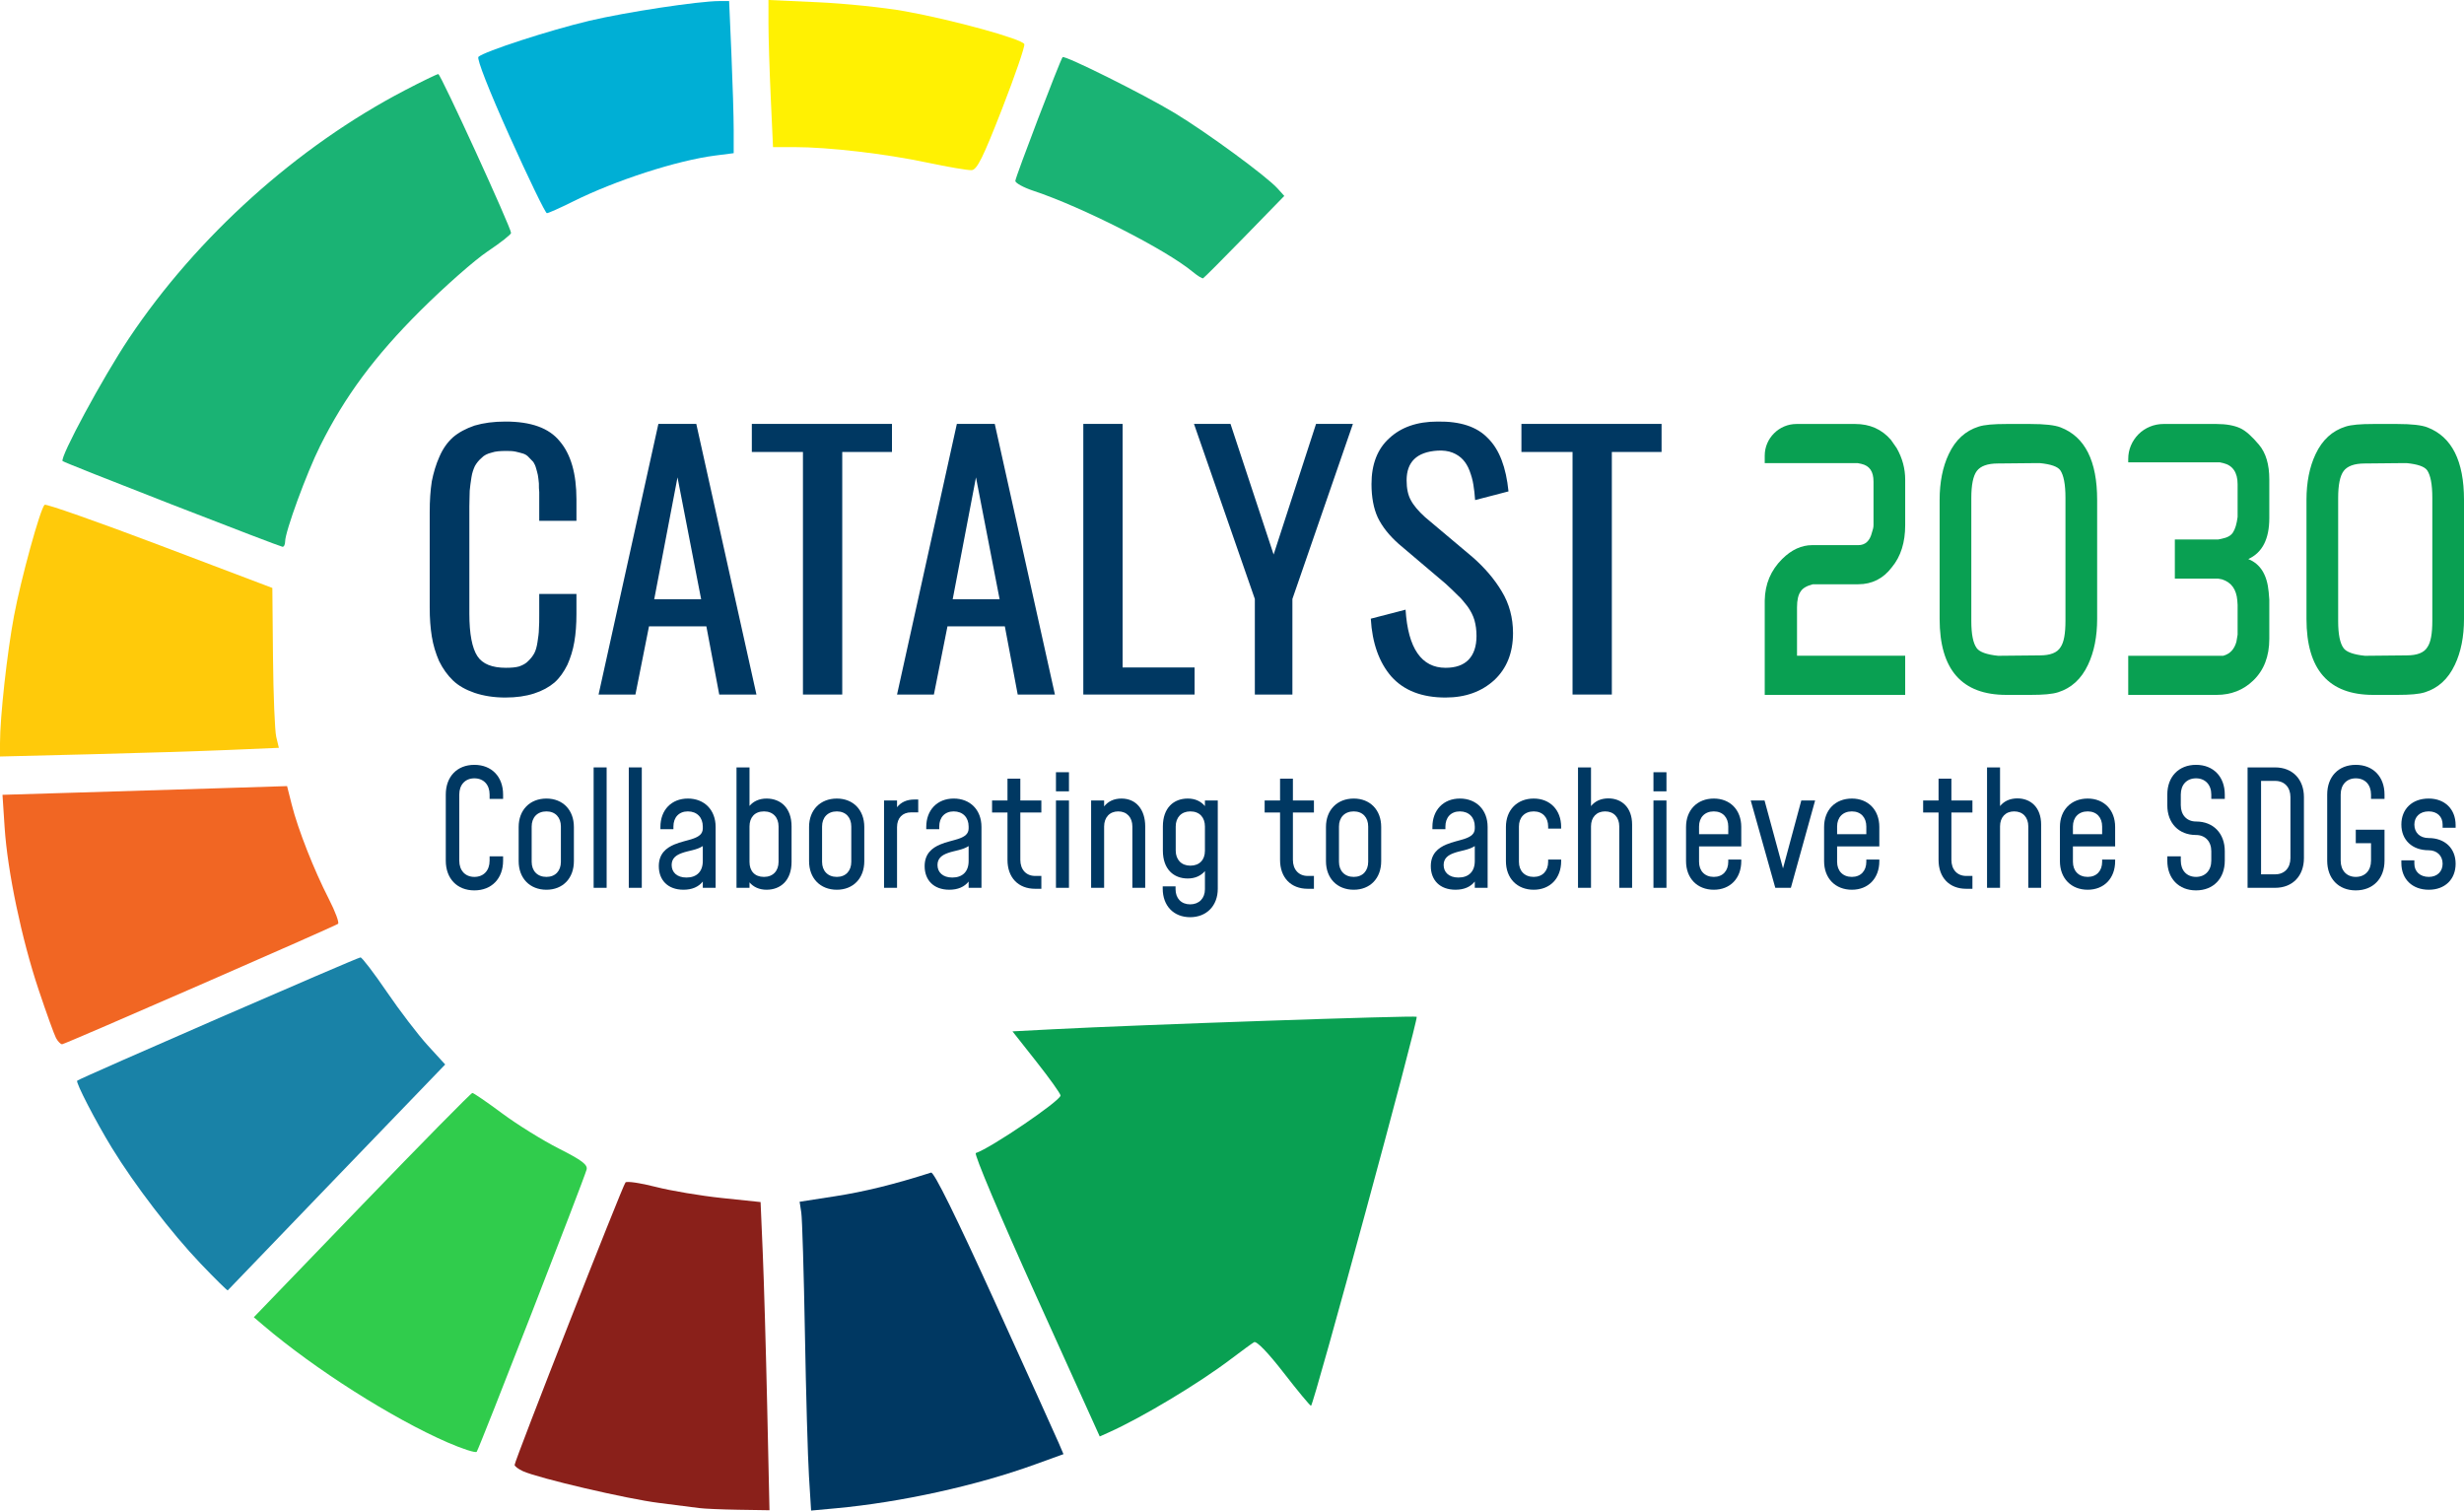 <?xml version="1.0" encoding="UTF-8"?>
<svg id="Layer_2" data-name="Layer 2" xmlns="http://www.w3.org/2000/svg" width="1670.8" height="1024.238" viewBox="0 0 1670.8 1024.238">
  <defs>
    <style>
      .cls-1 {
        fill: #1982a7;
      }

      .cls-2 {
        fill: #1ab374;
      }

      .cls-3 {
        fill: #30cc4c;
      }

      .cls-4 {
        fill: #fff102;
      }

      .cls-5 {
        fill: #003862;
      }

      .cls-6 {
        fill: #ffca0a;
      }

      .cls-7 {
        fill: #8a201a;
      }

      .cls-8 {
        fill: #09a052;
      }

      .cls-9 {
        fill: #f16623;
      }

      .cls-10 {
        fill: #00afd5;
      }
    </style>
  </defs>
  <g id="Layer_1-2" data-name="Layer 1">
    <g>
      <path class="cls-8" d="M1196.64,471.168v-64.034c.207-11.225,4.132-20.409,11.777-28.063,6.405-6.378,13.223-9.439,20.454-9.439h31.197c4.752,0,7.851-2.806,9.297-8.674.62-1.786,1.033-3.317,1.033-4.847v-29.594c0-6.888-2.686-10.715-8.264-11.99l-2.479-.51h-63.015v-5.102c0-11.735,9.71-21.43,21.487-21.43h39.875c9.917,0,17.975,3.572,24.173,10.715l3.925,5.613c3.925,6.888,5.785,14.031,5.785,21.43v30.869c0,11.48-2.892,21.175-9.091,28.573-5.785,7.654-13.429,11.48-22.727,11.48h-30.784c-3.925,1.02-6.818,2.551-8.264,4.847-1.653,2.296-2.479,5.868-2.479,10.715v32.91h73.345v26.532h-95.245Z"/>
      <path class="cls-8" d="M1315.231,419.634v-80.617c0-11.99,2.066-22.45,6.198-31.124,4.545-9.694,11.363-15.817,20.247-18.624,3.925-1.276,10.124-1.786,18.801-1.786h16.322c9.71,0,16.528.765,20.454,2.296,16.528,6.378,24.793,22.705,24.793,49.237v80.617c0,11.99-2.066,22.45-6.198,31.124-4.545,9.694-11.363,15.817-20.247,18.623-3.926,1.276-10.124,1.786-18.801,1.786h-16.322c-30.164,0-45.247-17.093-45.247-51.534ZM1336.718,421.165c0,8.929,1.24,15.052,3.719,18.368,1.859,2.551,6.818,4.337,14.256,5.102h2.479l26.032-.255c7.025,0,11.777-1.786,14.049-5.613,2.273-3.317,3.306-9.184,3.306-17.858v-83.423c0-9.184-1.24-15.307-3.512-18.624-1.859-2.551-6.405-4.082-13.843-4.847h-2.686l-25.826.255c-7.025,0-11.777,1.786-14.256,5.102-2.479,3.317-3.719,9.439-3.719,18.368v83.423Z"/>
      <path class="cls-8" d="M1443.12,471.168v-26.532h64.461c4.545-1.276,7.438-4.337,8.884-9.439l.826-4.847v-20.154l-.207-3.061c-.62-7.398-3.926-12.246-10.33-14.287l-2.686-.51h-29.338v-26.532h29.338l2.479-.51c3.719-.765,6.198-2.041,7.644-4.337s2.479-5.613,3.099-10.46v-22.195c0-7.909-3.306-12.756-9.71-14.287l-2.273-.51h-62.188v-2.296c0-6.378,2.479-12.246,7.025-16.838,4.339-4.337,10.537-6.888,16.735-6.888h36.156c6.611,0,11.983,1.02,15.909,2.806,3.926,1.786,8.058,5.613,12.81,11.225,4.752,5.613,7.025,13.521,7.025,23.471v26.277c0,14.287-4.752,23.471-14.256,27.808,8.264,3.317,12.81,10.715,13.843,22.45l.413,5.102v26.532c0,11.99-3.719,21.43-10.95,28.318-6.611,6.378-14.876,9.694-24.793,9.694h-59.916Z"/>
      <path class="cls-8" d="M1563.985,419.634v-80.617c0-11.99,2.066-22.45,6.198-31.124,4.545-9.694,11.363-15.817,20.247-18.624,3.925-1.276,10.124-1.786,18.801-1.786h16.322c9.71,0,16.528.765,20.454,2.296,16.528,6.378,24.793,22.705,24.793,49.237v80.617c0,11.99-2.066,22.45-6.198,31.124-4.545,9.694-11.363,15.817-20.247,18.623-3.926,1.276-10.124,1.786-18.801,1.786h-16.322c-30.164,0-45.247-17.093-45.247-51.534ZM1585.472,421.165c0,8.929,1.24,15.052,3.719,18.368,1.859,2.551,6.818,4.337,14.256,5.102h2.479l26.032-.255c7.025,0,11.777-1.786,14.049-5.613,2.273-3.317,3.306-9.184,3.306-17.858v-83.423c0-9.184-1.24-15.307-3.512-18.624-1.859-2.551-6.405-4.082-13.843-4.847h-2.686l-25.826.255c-7.025,0-11.777,1.786-14.256,5.102-2.479,3.317-3.719,9.439-3.719,18.368v83.423Z"/>
      <path class="cls-5" d="M342.78,472.964c-8.017,0-14.855-1.133-20.985-3.172-5.895-2.039-10.846-4.757-14.619-8.382-3.773-3.625-6.838-7.929-9.432-13.139-2.358-5.437-4.008-10.874-4.952-16.764-.943-5.89-1.415-12.233-1.415-19.483v-64.791c0-7.929.472-14.725,1.415-20.842,1.179-5.89,2.829-11.554,5.187-16.764,2.358-5.437,5.423-9.741,9.196-13.139,4.008-3.398,8.724-5.89,14.619-7.929,6.131-1.812,12.968-2.719,20.985-2.719,17.213,0,29.474,4.304,36.783,13.366,7.545,8.835,11.318,21.975,11.318,39.418v14.499h-25.229v-19.483c-.236-1.586-.236-3.625-.236-5.89-.236-2.492-.472-4.304-.707-5.664-.236-1.359-.707-2.719-1.179-4.531-.472-1.812-1.179-3.172-1.886-4.304-.943-.906-1.886-2.039-3.065-3.172-.943-1.133-2.358-2.039-3.773-2.492-1.415-.453-3.301-.906-5.187-1.359-2.122-.453-4.244-.453-6.602-.453-3.773,0-7.074.227-9.667,1.133-2.829.68-5.187,1.812-6.838,3.625-1.886,1.586-3.301,3.398-4.48,5.437-.943,2.039-1.886,4.531-2.358,7.702s-.943,6.117-1.179,9.062c0,2.945-.236,6.57-.236,10.648v72.72c0,13.819,1.886,23.334,5.423,28.771,3.537,5.437,10.139,7.929,19.335,7.929,3.537,0,6.602-.227,8.96-.906,2.594-.906,4.716-2.039,6.366-3.851,1.651-1.586,3.065-3.398,4.008-5.21.943-1.812,1.651-4.304,2.122-7.476s.943-6.117.943-8.609c.236-2.719.236-6.117.236-10.421v-13.593h25.229v13.593c0,7.023-.472,13.366-1.415,18.803-.943,5.664-2.594,10.874-4.716,15.631-2.358,4.757-5.187,8.835-8.724,12.007-3.773,3.172-8.253,5.664-13.912,7.476-5.659,1.812-12.025,2.719-19.335,2.719Z"/>
      <path class="cls-5" d="M443.61,406.36h31.832l-16.034-82.688-15.798,82.688ZM405.884,470.925l40.556-183.499h25.701l40.792,183.499h-25.229l-8.724-46.215h-38.905l-9.196,46.215h-24.994Z"/>
      <path class="cls-5" d="M544.466,470.925v-164.47h-34.661v-19.03h95.023v19.03h-33.718v164.47h-26.644Z"/>
      <path class="cls-5" d="M646.001,406.36h31.832l-16.034-82.688-15.798,82.688ZM608.274,470.925l40.556-183.499h25.701l40.792,183.499h-25.229l-8.724-46.215h-38.905l-9.196,46.215h-24.994Z"/>
      <path class="cls-5" d="M734.575,470.925v-183.499h26.644v165.15h48.808v18.35h-75.453Z"/>
      <path class="cls-5" d="M850.89,470.925v-64.791l-41.263-118.708h24.758l29.238,88.578,28.766-88.578h24.994l-41.027,118.708v64.791h-25.465Z"/>
      <path class="cls-5" d="M980.211,472.964c-16.034,0-28.295-4.757-36.783-14.272-8.253-9.515-12.968-22.654-13.912-39.192l23.579-6.117c1.651,26.279,10.846,39.418,27.116,39.418,6.838,0,12.025-1.812,15.562-5.437,3.537-3.625,5.423-9.062,5.423-16.085,0-4.078-.472-7.476-1.415-10.874-.943-3.172-2.594-6.343-4.716-9.288-2.358-2.945-4.244-5.437-6.366-7.249-1.886-2.039-4.716-4.531-8.253-7.929l-32.067-27.185c-6.366-5.664-11.082-11.554-14.147-17.897-2.829-6.117-4.244-13.819-4.244-22.654,0-13.366,4.008-23.787,12.025-31.036,8.017-7.476,18.863-11.327,32.775-11.327,15.326-.227,26.644,3.398,34.189,11.327,7.781,7.702,12.261,19.709,13.912,36.02l-22.636,5.89c-.236-3.851-.707-7.476-1.179-10.421-.472-3.172-1.415-6.343-2.594-9.515-1.179-3.172-2.829-5.664-4.48-7.476-1.886-2.039-4.244-3.625-7.074-4.757-2.829-1.133-6.366-1.586-10.139-1.359-14.147.906-20.985,7.702-20.985,20.162,0,5.437.943,9.968,2.829,13.366,1.886,3.625,5.187,7.476,9.667,11.554l32.303,27.185c8.253,7.249,14.855,14.952,19.806,23.334,4.952,8.156,7.545,17.67,7.545,28.091,0,13.366-4.244,24.014-12.733,31.942-8.488,7.702-19.335,11.78-33.01,11.78Z"/>
      <path class="cls-5" d="M1066.317,470.925v-164.47h-34.661v-19.03h95.023v19.03h-33.718v164.47h-26.644Z"/>
      <path class="cls-5" d="M341.141,580.647h-9.144v2.939c0,6.64-4.028,10.994-10.341,10.994-6.205,0-10.232-4.354-10.232-10.994v-44.848c0-6.64,4.028-10.994,10.232-10.994,6.314,0,10.341,4.354,10.341,10.994v2.939h9.144v-2.939c0-12.083-7.729-20.138-19.485-20.138s-19.376,8.055-19.376,20.138v44.848c0,12.083,7.62,20.138,19.376,20.138s19.485-8.055,19.485-20.138v-2.939Z"/>
      <path class="cls-5" d="M370.532,603.289c11.103,0,18.614-7.729,18.614-19.376v-23.186c0-11.538-7.511-19.267-18.614-19.267-11.212,0-18.832,7.729-18.832,19.267v23.186c0,11.647,7.62,19.376,18.832,19.376ZM370.532,594.581c-6.205,0-10.015-4.136-10.015-10.232v-23.948c0-6.096,3.81-10.232,10.015-10.232,6.096,0,9.797,4.136,9.797,10.232v23.948c0,6.096-3.701,10.232-9.797,10.232Z"/>
      <rect class="cls-5" x="402.534" y="520.343" width="8.817" height="81.64"/>
      <rect class="cls-5" x="426.373" y="520.343" width="8.817" height="81.64"/>
      <path class="cls-5" d="M466.431,541.46c-11.103,0-18.614,7.729-18.614,19.267v1.524h8.817v-1.851c0-6.096,3.701-10.232,9.797-10.232,6.205,0,10.123,4.136,10.123,10.232v1.306c0,7.511-10.885,7.293-19.267,10.885-5.443,2.286-10.559,6.205-10.559,14.695,0,9.361,5.987,16.001,16.763,16.001,5.769,0,10.232-1.959,13.062-5.552v4.245h8.708v-41.255c0-11.538-7.62-19.267-18.832-19.267ZM465.452,595.016c-6.422,0-10.015-3.592-10.015-8.491,0-4.572,3.048-6.749,7.075-8.164,4.463-1.633,9.906-1.959,14.042-4.681v10.123c0,7.184-4.136,11.212-11.103,11.212Z"/>
      <path class="cls-5" d="M519.769,541.46c-4.898,0-8.926,1.851-11.538,5.007v-26.125h-8.817v81.64h8.817v-3.701c2.612,3.157,6.64,5.007,11.538,5.007,9.47,0,16.981-6.205,16.981-18.94v-23.948c0-12.736-7.511-18.94-16.981-18.94ZM527.933,584.348c0,6.096-3.701,10.232-9.906,10.232-6.314,0-9.797-4.028-9.797-10.123v-24.057c0-6.096,3.483-10.232,9.797-10.232,6.205,0,9.906,4.136,9.906,10.232v23.948Z"/>
      <path class="cls-5" d="M567.447,603.289c11.103,0,18.614-7.729,18.614-19.376v-23.186c0-11.538-7.511-19.267-18.614-19.267-11.212,0-18.832,7.729-18.832,19.267v23.186c0,11.647,7.62,19.376,18.832,19.376ZM567.447,594.581c-6.205,0-10.015-4.136-10.015-10.232v-23.948c0-6.096,3.81-10.232,10.015-10.232,6.096,0,9.797,4.136,9.797,10.232v23.948c0,6.096-3.701,10.232-9.797,10.232Z"/>
      <path class="cls-5" d="M620.023,542.113c-5.007,0-9.035,1.742-11.756,5.225v-4.572h-8.817v59.216h8.817v-41.147c0-6.205,3.701-10.015,9.579-10.015h4.79v-8.708h-2.612Z"/>
      <path class="cls-5" d="M646.692,541.46c-11.103,0-18.614,7.729-18.614,19.267v1.524h8.817v-1.851c0-6.096,3.701-10.232,9.797-10.232,6.205,0,10.123,4.136,10.123,10.232v1.306c0,7.511-10.885,7.293-19.267,10.885-5.443,2.286-10.559,6.205-10.559,14.695,0,9.361,5.987,16.001,16.763,16.001,5.769,0,10.232-1.959,13.062-5.552v4.245h8.708v-41.255c0-11.538-7.62-19.267-18.832-19.267ZM645.712,595.016c-6.422,0-10.015-3.592-10.015-8.491,0-4.572,3.048-6.749,7.075-8.164,4.463-1.633,9.906-1.959,14.042-4.681v10.123c0,7.184-4.136,11.212-11.103,11.212Z"/>
      <path class="cls-5" d="M701.881,602.636h4.245v-8.708h-4.245c-6.096,0-10.015-4.354-10.015-10.885v-32.112h14.26v-8.164h-14.26v-14.804h-8.708v14.804h-10.45v8.164h10.45v32.112c0,12.083,7.402,19.594,18.723,19.594Z"/>
      <path class="cls-5" d="M716.031,536.562h8.817v-12.954h-8.817v12.954ZM716.031,601.983h8.817v-59.216h-8.817v59.216Z"/>
      <path class="cls-5" d="M760.443,541.46c-5.007,0-9.035,1.851-11.756,5.334v-4.028h-8.817v59.216h8.817v-41.582c0-6.096,3.701-10.232,9.579-10.232s9.579,4.136,9.579,10.232v41.582h8.708v-41.582c0-11.538-6.205-18.94-16.11-18.94Z"/>
      <path class="cls-5" d="M817.047,542.766v3.81c-2.721-3.266-6.64-5.116-11.647-5.116-9.47,0-16.872,6.205-16.872,18.94v16.328c0,12.736,7.402,18.94,16.872,18.94,5.007,0,8.926-1.851,11.647-5.007v12.3c0,6.096-3.919,10.232-10.015,10.232s-9.906-4.136-9.906-10.232v-1.959h-8.708v1.524c0,11.647,7.402,19.376,18.614,19.376,11.103,0,18.723-7.729,18.723-19.267v-59.869h-8.708ZM807.141,586.961c-6.096,0-9.906-4.136-9.906-10.232v-16.328c0-6.096,3.81-10.232,9.906-10.232,6.314,0,9.906,4.136,9.906,10.232v16.437c0,6.096-3.592,10.123-9.906,10.123Z"/>
      <path class="cls-5" d="M886.713,602.636h4.245v-8.708h-4.245c-6.096,0-10.015-4.354-10.015-10.885v-32.112h14.26v-8.164h-14.26v-14.804h-8.708v14.804h-10.45v8.164h10.45v32.112c0,12.083,7.402,19.594,18.723,19.594Z"/>
      <path class="cls-5" d="M917.954,603.289c11.103,0,18.614-7.729,18.614-19.376v-23.186c0-11.538-7.511-19.267-18.614-19.267-11.212,0-18.832,7.729-18.832,19.267v23.186c0,11.647,7.62,19.376,18.832,19.376ZM917.954,594.581c-6.205,0-10.015-4.136-10.015-10.232v-23.948c0-6.096,3.81-10.232,10.015-10.232,6.096,0,9.797,4.136,9.797,10.232v23.948c0,6.096-3.701,10.232-9.797,10.232Z"/>
      <path class="cls-5" d="M989.906,541.46c-11.103,0-18.614,7.729-18.614,19.267v1.524h8.817v-1.851c0-6.096,3.701-10.232,9.797-10.232,6.205,0,10.123,4.136,10.123,10.232v1.306c0,7.511-10.885,7.293-19.267,10.885-5.443,2.286-10.559,6.205-10.559,14.695,0,9.361,5.987,16.001,16.763,16.001,5.769,0,10.232-1.959,13.062-5.552v4.245h8.708v-41.255c0-11.538-7.62-19.267-18.832-19.267ZM988.926,595.016c-6.422,0-10.015-3.592-10.015-8.491,0-4.572,3.048-6.749,7.075-8.164,4.463-1.633,9.906-1.959,14.042-4.681v10.123c0,7.184-4.136,11.212-11.103,11.212Z"/>
      <path class="cls-5" d="M1058.592,582.824h-8.817v1.524c0,6.096-3.701,10.232-9.797,10.232-6.205,0-10.015-4.136-10.015-10.232v-23.948c0-6.096,3.81-10.232,10.015-10.232,6.096,0,9.797,4.136,9.797,10.232v1.415h8.817v-1.089c0-11.538-7.511-19.267-18.614-19.267-11.212,0-18.832,7.729-18.832,19.267v23.186c0,11.647,7.62,19.376,18.832,19.376,11.103,0,18.614-7.729,18.614-19.376v-1.089Z"/>
      <path class="cls-5" d="M1090.595,541.351c-5.007,0-9.035,1.851-11.756,5.225v-26.234h-8.817v81.64h8.817v-41.691c0-6.096,3.701-10.123,9.579-10.123s9.579,4.028,9.579,10.123v41.691h8.708v-42.888c0-11.538-6.967-17.743-16.11-17.743Z"/>
      <path class="cls-5" d="M1121.182,536.562h8.817v-12.954h-8.817v12.954ZM1121.182,601.983h8.817v-59.216h-8.817v59.216Z"/>
      <path class="cls-5" d="M1180.725,573.898v-13.171c0-11.538-7.511-19.267-18.614-19.267-11.212,0-18.832,7.729-18.832,19.267v23.186c0,11.647,7.62,19.376,18.832,19.376,11.103,0,18.614-7.729,18.614-19.376v-1.089h-8.817v1.524c0,6.096-3.701,10.232-9.797,10.232-6.205,0-10.015-4.136-10.015-10.232v-10.45h28.628ZM1162.112,550.168c6.096,0,9.797,4.136,9.797,10.232v5.225h-19.811v-5.225c0-6.096,3.81-10.232,10.015-10.232Z"/>
      <path class="cls-5" d="M1221.437,542.766l-12.409,46.045-12.518-46.045h-9.361l16.655,59.216h10.559l16.437-59.216h-9.361Z"/>
      <path class="cls-5" d="M1274.339,573.898v-13.171c0-11.538-7.511-19.267-18.614-19.267-11.212,0-18.832,7.729-18.832,19.267v23.186c0,11.647,7.62,19.376,18.832,19.376,11.103,0,18.614-7.729,18.614-19.376v-1.089h-8.817v1.524c0,6.096-3.701,10.232-9.797,10.232-6.205,0-10.015-4.136-10.015-10.232v-10.45h28.628ZM1255.725,550.168c6.096,0,9.797,4.136,9.797,10.232v5.225h-19.811v-5.225c0-6.096,3.81-10.232,10.015-10.232Z"/>
      <path class="cls-5" d="M1333.229,602.636h4.245v-8.708h-4.245c-6.096,0-10.015-4.354-10.015-10.885v-32.112h14.26v-8.164h-14.26v-14.804h-8.708v14.804h-10.45v8.164h10.45v32.112c0,12.083,7.402,19.594,18.723,19.594Z"/>
      <path class="cls-5" d="M1367.953,541.351c-5.007,0-9.035,1.851-11.756,5.225v-26.234h-8.817v81.64h8.817v-41.691c0-6.096,3.701-10.123,9.579-10.123s9.579,4.028,9.579,10.123v41.691h8.708v-42.888c0-11.538-6.967-17.743-16.11-17.743Z"/>
      <path class="cls-5" d="M1434.245,573.898v-13.171c0-11.538-7.511-19.267-18.614-19.267-11.212,0-18.832,7.729-18.832,19.267v23.186c0,11.647,7.62,19.376,18.832,19.376,11.103,0,18.614-7.729,18.614-19.376v-1.089h-8.817v1.524c0,6.096-3.701,10.232-9.797,10.232-6.205,0-10.015-4.136-10.015-10.232v-10.45h28.628ZM1415.631,550.168c6.096,0,9.797,4.136,9.797,10.232v5.225h-19.811v-5.225c0-6.096,3.81-10.232,10.015-10.232Z"/>
      <path class="cls-5" d="M1489.107,603.724c11.756,0,19.485-8.055,19.485-20.138v-6.422c0-12.083-7.729-20.138-19.485-20.138-6.314,0-10.341-4.463-10.341-10.994v-7.293c0-6.64,4.028-10.994,10.341-10.994,6.205,0,10.341,4.354,10.341,10.994v2.939h9.144v-2.939c0-12.083-7.729-20.138-19.485-20.138s-19.485,8.055-19.485,20.138v7.293c0,12.083,7.729,20.138,19.485,20.138,6.205,0,10.341,4.354,10.341,10.994v6.422c0,6.64-4.136,10.994-10.341,10.994-6.314,0-10.341-4.354-10.341-10.994v-2.939h-9.144v2.939c0,12.083,7.729,20.138,19.485,20.138Z"/>
      <path class="cls-5" d="M1524.048,601.983h18.723c11.756,0,19.485-8.055,19.485-20.138v-41.364c0-12.083-7.729-20.138-19.485-20.138h-18.723v81.64ZM1533.192,592.839v-63.353h9.579c6.314,0,10.341,4.354,10.341,10.994v41.364c0,6.64-4.028,10.994-10.341,10.994h-9.579Z"/>
      <path class="cls-5" d="M1597.416,603.724c11.756,0,19.485-8.055,19.485-20.138v-21.009h-19.485v9.144h10.341v11.865c0,6.64-4.028,10.994-10.341,10.994-6.205,0-10.232-4.354-10.232-10.994v-44.848c0-6.64,4.028-10.994,10.232-10.994,6.314,0,10.341,4.354,10.341,10.994v2.939h9.144v-2.939c0-12.083-7.729-20.138-19.485-20.138s-19.376,8.055-19.376,20.138v44.848c0,12.083,7.62,20.138,19.376,20.138Z"/>
      <path class="cls-5" d="M1646.943,603.289c10.994,0,18.179-7.075,18.179-17.634,0-10.45-7.293-17.417-18.287-17.417-5.987,0-9.688-3.701-9.688-9.144,0-5.225,3.701-8.926,9.688-8.926,5.769,0,9.47,3.483,9.47,8.926v2.177h8.817v-1.742c0-10.885-7.293-18.07-18.287-18.07-11.212,0-18.505,7.075-18.505,17.634,0,10.45,7.293,17.417,18.505,17.417,5.769,0,9.47,3.81,9.47,9.144,0,5.225-3.592,8.926-9.361,8.926-5.878,0-9.797-3.592-9.797-8.926v-2.286h-8.817v1.851c0,10.885,7.402,18.07,18.614,18.07Z"/>
      <path id="path835" class="cls-4" d="M628.483,110.195c-28.032-5.946-66.707-10.448-89.764-10.448h-14.55l-1.537-33.599c-.846-18.478-1.542-40.922-1.547-49.875l-.009-16.274,33.599,1.528c18.481.839,45.06,3.593,59.066,6.119,32.314,5.826,79.55,18.846,80.838,22.279.54,1.443-6.251,21.192-15.092,43.886-12.862,33.017-16.983,41.321-20.633,41.559-2.506.165-16.172-2.164-30.369-5.175h0Z"/>
      <path id="path8351" class="cls-6" d="M.002,503.815c.002-17.646,4.805-61.263,9.486-86.162,4.753-25.288,17.761-72.562,20.744-75.384.879-.832,35.987,11.516,78.02,27.438l76.422,28.954.436,46.831c.24,25.759,1.235,50.148,2.212,54.199l1.773,7.366-33.832,1.443c-18.61.792-61.157,2.117-94.548,2.943l-60.714,1.502.002-9.129Z"/>
      <path id="path833" class="cls-10" d="M345.628,92.578c-13.895-30.892-22.498-52.796-21.22-54.027,3.742-3.605,48.295-18.096,75.243-24.469,24.797-5.866,74.257-13.362,88.171-13.362h6.585l1.547,35.742c.851,19.66,1.547,42.865,1.547,51.568v15.828l-12.379,1.584c-26.009,3.329-67.669,16.788-96.612,31.206-8.722,4.345-16.679,7.896-17.684,7.894-1.007-.002-12.346-23.387-25.198-51.964Z"/>
      <path id="path831" class="cls-9" d="M37.982,703.831c-1.247-2.33-6.564-17.092-11.817-32.804-11.518-34.452-21.058-80.043-23.029-110.04l-1.448-22.06,50.438-1.514c27.74-.832,71.159-2.16,96.487-2.952l46.048-1.438,3.192,12.661c4.199,16.651,15.026,44.176,25.099,63.807,4.454,8.679,7.262,16.297,6.239,16.929-4.176,2.582-185.322,81.644-187.062,81.644-1.035,0-2.9-1.905-4.147-4.235Z"/>
      <path id="path829" class="cls-3" d="M303.496,978.048c-37.534-16.335-90.142-49.764-124.898-79.367l-6.489-5.527,73.316-76.04c40.326-41.821,74.019-76.04,74.877-76.04s9.962,6.244,20.232,13.876c10.273,7.632,27.596,18.379,38.501,23.882,15.472,7.811,19.586,10.924,18.735,14.178-1.733,6.623-72.972,189.562-74.528,191.382-.771.901-9.658-1.955-19.747-6.345Z"/>
      <path id="path827" class="cls-1" d="M135.989,856.743c-19.565-20.48-44.867-53.485-60.136-78.452-11.044-18.056-24.66-44.395-23.533-45.522,1.528-1.528,190.245-83.646,192.127-83.601,1.068.026,9.118,10.563,17.886,23.418,8.769,12.853,21.251,29.18,27.742,36.28l11.799,12.911-73.481,76.259c-40.418,41.941-73.696,76.542-73.958,76.889-.259.347-8.561-7.835-18.445-18.181Z"/>
      <path id="path825" class="cls-2" d="M116.712,342.151c-40.201-15.651-73.604-28.916-74.226-29.48-2.282-2.056,27.306-56.857,44.94-83.229,46.145-69.023,114.13-130.147,187.105-168.219,11.589-6.043,21.789-10.99,22.668-10.99,1.653,0,49.443,104.338,49.344,107.731-.031,1.049-7.194,6.675-15.915,12.504-8.722,5.826-29.192,23.864-45.489,40.083-31.064,30.916-51.33,58.252-68.084,91.844-9.151,18.341-23.713,58.111-23.713,64.753,0,2.063-.797,3.683-1.768,3.605-.974-.08-34.66-12.952-74.861-28.603ZM808.835,184.365c-18.169-15.104-74.844-43.945-107.995-54.956-6.798-2.256-12.357-5.3-12.357-6.765,0-2.405,30.347-81.835,32.047-83.88,1.297-1.559,55.109,25.25,75.936,37.831,21.845,13.194,62.364,42.908,69.853,51.224l4.536,5.036-26.936,27.655c-14.814,15.21-27.466,27.884-28.115,28.162-.648.278-3.784-1.66-6.97-4.308Z"/>
      <path id="path821" class="cls-7" d="M473.921,1022.521c-3.242-.469-15.444-2.028-27.115-3.466-21.279-2.62-81.654-16.712-92.217-21.525-3.098-1.412-5.633-3.325-5.633-4.251,0-2.848,73.302-189.604,75.174-191.524.969-.993,10.179.358,20.468,3.004,10.292,2.643,30.508,6.041,44.928,7.552l26.217,2.745,1.469,34.335c.806,18.884,2.164,65.899,3.016,104.477l1.547,70.145-20.98-.321c-11.539-.177-23.632-.705-26.874-1.172Z"/>
      <path id="path819" class="cls-5" d="M548.558,1001.138c-.79-12.706-2.035-56.524-2.763-97.373-.729-40.849-1.832-77.565-2.454-81.59l-1.127-7.319,24.21-3.765c19.86-3.089,40.024-8.064,64.915-16.012,1.948-.622,16.929,29.727,43.179,87.466,22.109,48.63,41.639,91.797,43.4,95.926l3.202,7.507-19.527,7.066c-39.656,14.35-90.833,25.606-134.815,29.65l-16.783,1.544-1.436-23.1Z"/>
      <path id="path823" class="cls-8" d="M702.443,878.338c-24.092-53.251-42.16-96.032-40.757-96.501,10.287-3.428,57.448-35.471,57.448-39.034,0-1.203-7.33-11.48-16.29-22.835l-16.288-20.65,27.487-1.434c57.849-3.018,245.597-9.457,246.597-8.458,1.346,1.346-69.978,263.88-71.661,263.769-.693-.045-9.049-10.127-18.568-22.406-10.591-13.664-18.367-21.704-20.041-20.723-1.504.882-8.571,6.031-15.703,11.445-21.772,16.521-60.124,39.557-82.788,49.724l-6.159,2.763-43.278-95.662Z"/>
    </g>
  </g>
</svg>